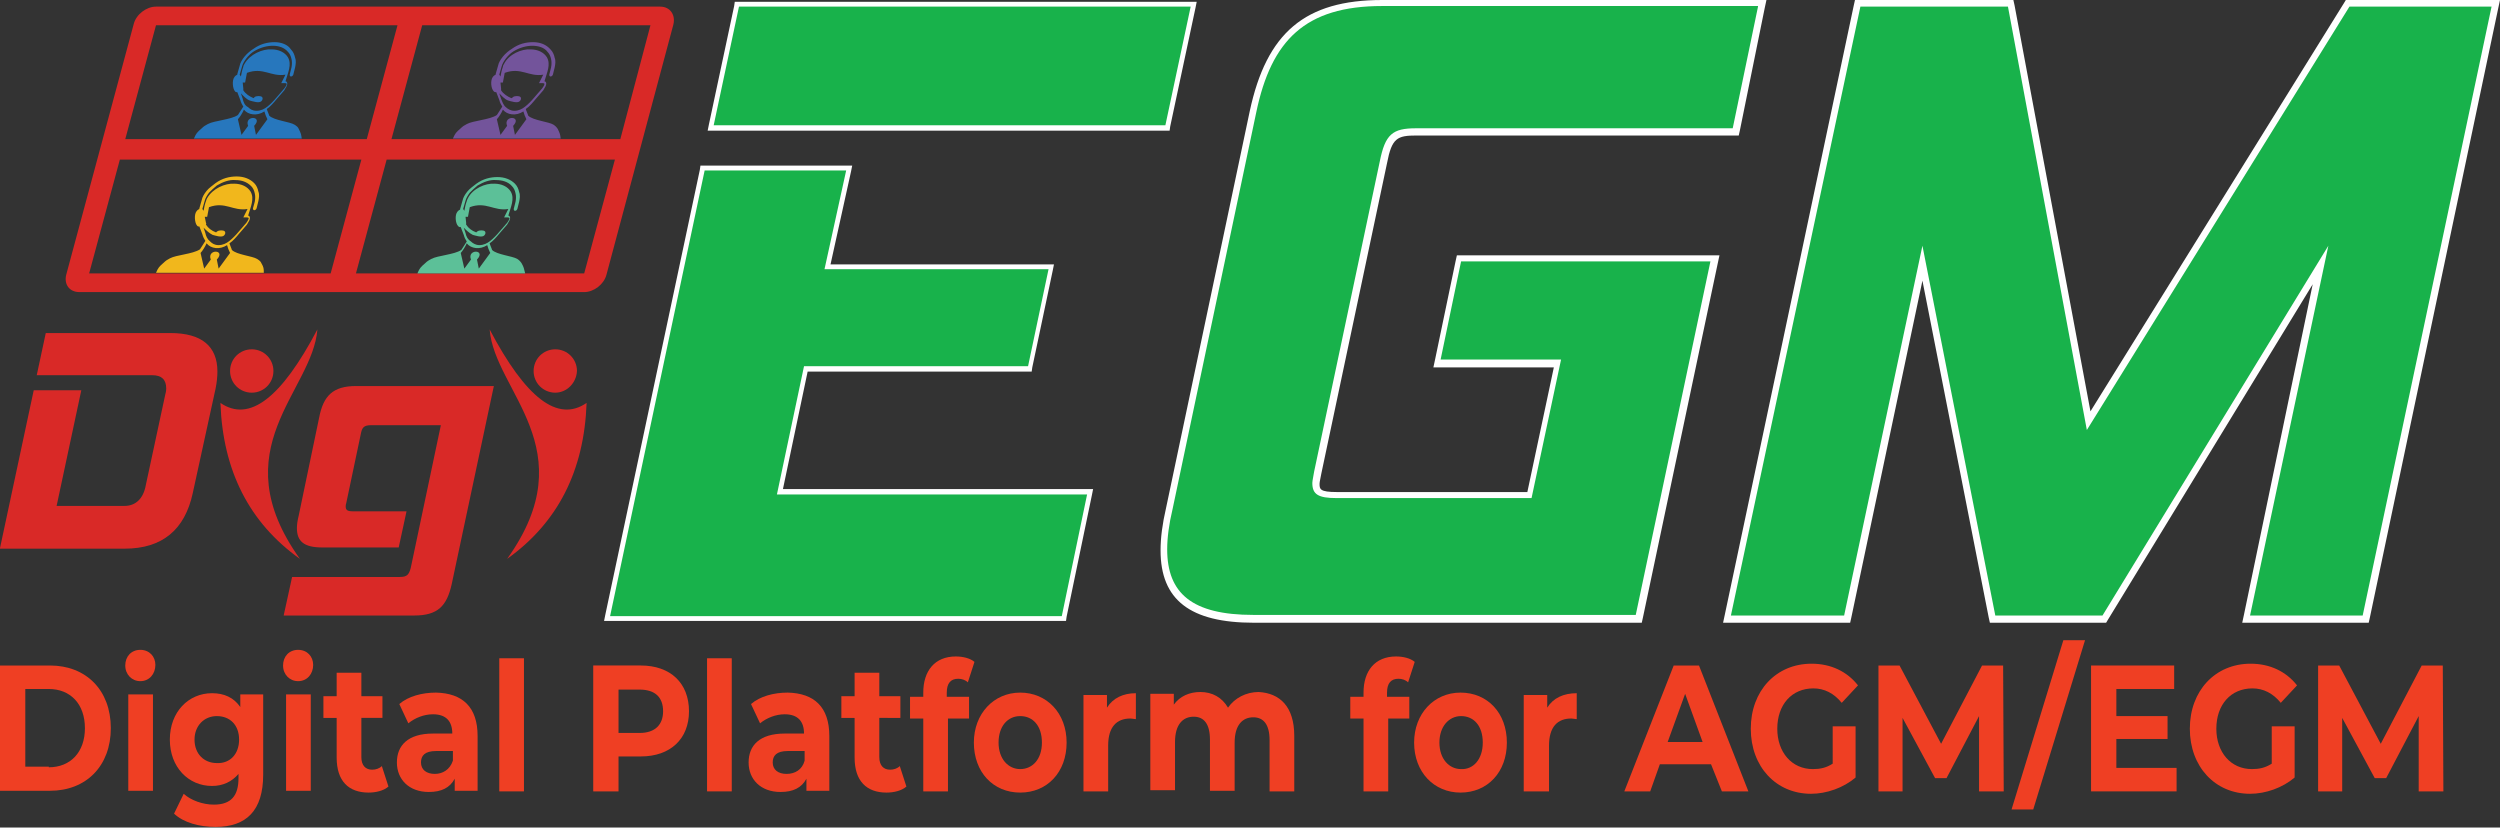 <?xml version="1.0" encoding="utf-8"?>
<!-- Generator: Adobe Illustrator 26.3.1, SVG Export Plug-In . SVG Version: 6.00 Build 0)  -->
<svg version="1.1" id="Layer_1" xmlns="http://www.w3.org/2000/svg" xmlns:xlink="http://www.w3.org/1999/xlink" x="0px" y="0px"
	 width="415.1px" height="137.4px" viewBox="0 0 415.1 137.4" style="enable-background:new 0 0 415.1 137.4;" xml:space="preserve"
	>
<rect x="0" y="0" width="415.1" height="137.4" fill="#333333" stroke="none"/>
<style type="text/css">
	.st0{fill:#D92927;}
	.st1{fill:#18B24B;}
	.st2{fill:#FFFFFF;}
	.st3{fill-rule:evenodd;clip-rule:evenodd;fill:#2777BD;}
	.st4{fill-rule:evenodd;clip-rule:evenodd;fill:#73549B;}
	.st5{fill-rule:evenodd;clip-rule:evenodd;fill:#5CC098;}
	.st6{fill-rule:evenodd;clip-rule:evenodd;fill:#F1B71C;}
	.st7{fill-rule:evenodd;clip-rule:evenodd;fill:#D92927;}
	.st8{fill:#EF3F23;}
</style>
<g>
	<path class="st0" d="M0,91l5.6-26.2h7.9L9.4,84h11.3c1.8,0,3.1-1.2,3.5-3.4l3.2-14.9c0.1-0.4,0.2-0.8,0.2-1.2
		c0-1.5-0.8-2.2-2.3-2.2H6.1l1.5-7h20.7c5.2,0,7.8,2.2,7.8,6.4c0,0.8-0.1,1.8-0.3,2.8L32,81.9c-1.3,6-5,9.2-11.3,9.2H0z"/>
	<path class="st0" d="M47.1,102.2l1.4-6.4h17.9c1.2,0,1.5-0.4,1.8-1.5l5-23.7H61.6c-1.2,0-1.5,0.4-1.7,1.5l-2.4,11.4
		c-0.1,0.3-0.1,0.4-0.1,0.6c0,0.6,0.3,0.8,1.2,0.8h8.9l-1.3,6H53.5c-3,0-4.2-1-4.2-3.2c0-0.6,0.1-1.3,0.3-2.1l3.4-16.3
		c0.7-3.6,2.3-5.2,6.1-5.2H82L75,97c-0.8,3.6-2.3,5.2-6.2,5.2H47.1z"/>
	<g>
		<path class="st1" d="M208.1,102.8c-10.2,0-14.9-3.6-14.9-11.5c0-2,0.3-4.3,0.9-6.9L208,18.6c2.7-12.8,8.9-18.1,21.5-18.1h63.1
			l-4.4,21.3h-53c-3.6,0-4.6,0.9-5.4,5.1l-10.9,51.5c-0.1,0.7-0.3,1.4-0.3,1.8c0,1.2,0.2,2,3.5,2h31.9l4.7-21.9h-20l3.7-17.4h42.4
			L272,102.8H208.1z"/>
		<path class="st2" d="M291.9,1.1l-4.2,20.2h-52.6c-3.9,0-5.1,1-6,5.5l-10.9,51.5c-0.1,0.7-0.3,1.5-0.3,1.9c0,1.9,1,2.5,4,2.5h32.4
			l4.9-23h-20l3.4-16.3H284l-12.4,58.7h-63.5c-10.2,0-14.3-3.6-14.3-10.9c0-1.9,0.3-4.2,0.9-6.7l13.9-65.9
			c2.5-11.9,8.1-17.6,20.9-17.6H291.9 M293.3,0h-1.4h-62.4c-12.8,0-19.2,5.4-22,18.5l-13.9,65.9c-0.6,2.6-0.9,4.9-0.9,7
			c0,8.2,4.9,12,15.5,12h63.5h0.9l0.2-0.9l12.4-58.7l0.3-1.4H284h-41.2h-0.9l-0.2,0.9l-3.4,16.3l-0.3,1.4h1.4h18.6l-4.4,20.7H222
			c-2.9,0-2.9-0.5-2.9-1.4c0-0.3,0.2-1.1,0.3-1.7l10.9-51.5c0.8-4.2,1.7-4.6,4.9-4.6h52.6h0.9l0.2-0.9L293,1.4L293.3,0L293.3,0z"/>
	</g>
	<g>
		<polygon class="st1" points="373,102.8 385.4,44 349.5,102.8 331,102.8 319.3,43.7 306.8,102.8 286.8,102.8 308.4,0.6 333.8,0.6 
			346.8,69.9 389.8,0.6 414.4,0.6 392.8,102.8 		"/>
		<path class="st2" d="M413.7,1.1l-21.4,101.1h-18.7l13-61.4l-37.5,61.4h-17.8l-12.1-61.4l-13,61.4h-18.8L308.9,1.1h24.5l13.1,70.3
			l43.6-70.3H413.7 M415.1,0h-1.4h-23.6h-0.6l-0.3,0.5l-42.1,67.8L334.5,0.9L334.3,0h-0.9h-24.5H308l-0.2,0.9L286.4,102l-0.3,1.4
			h1.4h18.8h0.9l0.2-0.9l11.8-55.9l11,55.9l0.2,0.9h0.9h17.8h0.6l0.3-0.5l34-55.7L372.6,102l-0.3,1.4h1.4h18.7h0.9l0.2-0.9
			L414.8,1.4L415.1,0L415.1,0z"/>
	</g>
	<path class="st0" d="M109.6,1.1H25.9c-1.6,0-3.3,1.3-3.7,2.9L11,45.6c-0.4,1.6,0.5,2.9,2.2,2.9h83.8c1.6,0,3.3-1.3,3.7-2.9
		l11.1-41.5C112.2,2.5,111.3,1.1,109.6,1.1z M54.9,45.4H14.8l5.1-18.9h40.1L54.9,45.4z M60.9,23.1H20.8l5.1-18.9h40.1L60.9,23.1z
		 M97,45.4H59.1l5.1-18.9h37.9L97,45.4z M103,23.1H65l5.1-18.9H108L103,23.1z"/>
	<g>
		<path class="st3" d="M49.6,21.4c-0.1-0.3-0.4-0.5-0.7-0.7c-0.8-0.5-3.4-0.7-4.2-1.5c0-0.1-0.4-1-0.4-1.1c0.6-0.4,1.1-1,1.6-1.6
			l1.3-1.5c0,0,0,0,0,0c0.3-0.5,0.5-0.8,0.5-1.1c0-0.2-0.1-0.4-0.3-0.4c0.4-1.4,1.1-2.8,0.4-4c-0.5-0.8-1.5-1.3-2.7-1.3
			c-1.5-0.1-3.6,0.8-4.5,2.4c-0.1,0.2-0.2,0.3-0.2,0.5c-0.2,0.5-0.3,1.1-0.4,1.6l-0.2-0.3h0l0.4-1.4c0.1-0.4,0.4-0.9,0.7-1.3
			c0.4-0.5,0.8-0.9,1.3-1.2c1-0.6,2.1-0.9,3.1-0.9c1,0,1.9,0.3,2.5,1c0.3,0.3,0.5,0.7,0.6,1.2c0.1,0.4,0.1,0.9,0,1.4l-0.3,1.2
			c0,0.2,0.1,0.3,0.2,0.3c0.2,0,0.3-0.1,0.4-0.3l0.3-1.2c0.1-0.5,0.2-1.1,0-1.6c-0.1-0.5-0.3-1-0.7-1.4C47.8,7.4,46.7,7,45.6,7
			c-1.2,0-2.4,0.3-3.5,1.1c-0.5,0.3-1.1,0.8-1.5,1.3c-0.4,0.5-0.7,1-0.8,1.5l-0.4,1.4c0,0,0,0.1,0,0.1c-0.2,0.1-0.4,0.2-0.6,0.6
			c-0.3,0.7-0.1,2.1,0.4,2.3c0.1,0,0.1,0,0.2,0l0.5,1.3c0.1,0.4,0.3,0.8,0.5,1.1l-0.9,1.4c-1.2,0.8-3.9,0.9-5,1.5
			c-0.4,0.2-0.7,0.4-1,0.7c-0.8,0.7-0.9,0.8-1.3,1.7l17.9,0C50,22.3,50,22.2,49.6,21.4z M40.3,16.4l-0.3-0.9c0.4,0.4,0.9,1,1.5,1.2
			c0.4,0.1,1.5,0.5,1.9,0.1c0.2-0.2,0.3-0.5,0.1-0.7c-0.2-0.2-0.9-0.2-1.2,0c-0.1,0.1-0.2,0.2-0.2,0.2c-0.7-0.3-1.3-0.7-1.7-1.3
			c0-0.1,0-0.2,0-0.3l-0.1-1c0,0,0.1,0,0.1,0c0.1,0,0.2,0,0.3,0l0.3-1.6c2.7-1,4,0.7,6.4,0.3l-0.7,1.4c0.1,0,0.2,0,0.3,0h0.1
			c0,0,0.1,0,0.1,0h0.1c0.2,0,0.3,0.1,0.3,0.1c0,0.2-0.1,0.4-0.4,0.8l-1.3,1.5c-0.5,0.6-1,1.1-1.5,1.5c-0.5,0.4-1.1,0.7-1.8,0.7
			c-0.7,0-1.1-0.3-1.4-0.6C40.6,17.5,40.4,16.9,40.3,16.4z M42.5,22.4l-0.3-1.5c1.6-1.7-1.7-1.8-1,0l-1.1,1.5l-0.6-2.6
			c0.3-0.3,0.8-1.1,1-1.6c0.7,0.9,2.2,1.1,3.4,0.3c0.1,0.4,0.3,0.9,0.5,1.3L42.5,22.4z"/>
	</g>
	<g>
		<path class="st4" d="M92.6,21.4c-0.2-0.3-0.4-0.5-0.7-0.7c-0.8-0.5-3.4-0.7-4.2-1.5c0-0.1-0.4-1-0.4-1.1c0.6-0.4,1.1-1,1.6-1.6
			l1.3-1.5c0,0,0,0,0,0c0.3-0.5,0.5-0.8,0.5-1.1c0-0.2-0.1-0.4-0.3-0.4c0.4-1.4,1.1-2.8,0.4-4c-0.5-0.8-1.5-1.3-2.7-1.3
			c-1.5-0.1-3.6,0.8-4.4,2.4c-0.1,0.2-0.2,0.3-0.2,0.5c-0.2,0.5-0.3,1.1-0.4,1.6l-0.2-0.3h0l0.4-1.4c0.1-0.4,0.4-0.9,0.7-1.3
			c0.4-0.5,0.8-0.9,1.3-1.2c1-0.6,2.1-0.9,3.1-0.9c1,0,2,0.3,2.5,1c0.3,0.3,0.5,0.7,0.6,1.2c0.1,0.4,0.1,0.9,0,1.4l-0.3,1.2
			c0,0.2,0.1,0.3,0.2,0.3c0.2,0,0.3-0.1,0.4-0.3l0.3-1.2c0.1-0.5,0.2-1.1,0-1.6c-0.1-0.5-0.3-1-0.7-1.4C90.7,7.4,89.7,7,88.5,7
			c-1.2,0-2.4,0.3-3.5,1.1c-0.5,0.3-1.1,0.8-1.5,1.3c-0.4,0.5-0.7,1-0.8,1.5l-0.4,1.4c0,0,0,0.1,0,0.1c-0.2,0.1-0.4,0.2-0.6,0.6
			c-0.3,0.7-0.1,2.1,0.5,2.3c0,0,0.1,0,0.2,0l0.5,1.3c0.1,0.4,0.3,0.8,0.5,1.1l-0.9,1.4c-1.2,0.8-3.9,0.9-5,1.5
			c-0.4,0.2-0.7,0.4-1,0.7c-0.8,0.7-0.9,0.8-1.3,1.7l17.9,0C93,22.3,93,22.2,92.6,21.4z M83.2,16.4l-0.3-0.9c0.4,0.4,0.9,1,1.5,1.2
			c0.4,0.1,1.5,0.5,1.9,0.1c0.2-0.2,0.3-0.5,0.1-0.7c-0.2-0.2-0.9-0.2-1.2,0c-0.1,0.1-0.2,0.2-0.3,0.2c-0.7-0.3-1.3-0.7-1.7-1.3
			c0-0.1,0-0.2,0-0.3l-0.1-1c0,0,0.1,0,0.1,0c0.1,0,0.2,0,0.3,0l0.3-1.6c2.7-1,4,0.7,6.4,0.3l-0.7,1.4c0.1,0,0.2,0,0.3,0h0.1
			c0,0,0.1,0,0.1,0h0.1c0.2,0,0.3,0.1,0.3,0.1c0,0.2-0.1,0.4-0.4,0.8l-1.3,1.5c-0.5,0.6-1,1.1-1.5,1.5c-0.5,0.4-1.1,0.7-1.8,0.7
			c-0.6,0-1.1-0.3-1.4-0.6C83.6,17.5,83.4,16.9,83.2,16.4z M85.5,22.4l-0.3-1.5c1.6-1.7-1.7-1.8-1,0l-1.1,1.5l-0.6-2.6
			c0.3-0.3,0.8-1.1,1-1.6c0.7,0.9,2.2,1.1,3.4,0.3c0.1,0.4,0.3,0.9,0.5,1.3L85.5,22.4z"/>
	</g>
	<g>
		<path class="st5" d="M86.6,43.7c-0.2-0.3-0.4-0.5-0.7-0.7c-0.8-0.5-3.4-0.7-4.2-1.5c0-0.1-0.4-1-0.4-1.1c0.6-0.4,1.1-1,1.6-1.6
			l1.3-1.5c0,0,0,0,0,0c0.3-0.5,0.5-0.8,0.5-1.1c0-0.2-0.1-0.4-0.3-0.4c0.4-1.4,1.1-2.8,0.4-4c-0.5-0.8-1.5-1.3-2.7-1.3
			c-1.5-0.1-3.6,0.8-4.4,2.4c-0.1,0.2-0.2,0.4-0.2,0.5c-0.2,0.5-0.3,1.1-0.4,1.6l-0.2-0.3l0,0l0.4-1.4c0.1-0.4,0.4-0.9,0.7-1.3
			c0.4-0.4,0.8-0.8,1.3-1.2c1-0.6,2.1-1,3.1-0.9c1,0,2,0.3,2.6,1c0.3,0.3,0.5,0.7,0.6,1.2c0.1,0.4,0.1,0.9,0,1.4l-0.3,1.2
			c0,0.2,0.1,0.3,0.2,0.3c0.2,0,0.3-0.1,0.4-0.3l0.3-1.2c0.1-0.5,0.2-1.1,0-1.6c-0.1-0.5-0.3-1-0.7-1.4c-0.7-0.7-1.7-1.1-2.9-1.1
			c-1.2,0-2.4,0.3-3.5,1.1c-0.5,0.4-1.1,0.8-1.5,1.3c-0.4,0.5-0.7,1-0.8,1.5l-0.4,1.4c0,0,0,0.1,0,0.1c-0.2,0.1-0.4,0.2-0.6,0.6
			c-0.3,0.7-0.1,2.1,0.5,2.3c0,0,0.1,0,0.2,0l0.5,1.3c0.1,0.4,0.3,0.8,0.5,1.1l-0.9,1.4c-1.2,0.8-3.9,0.9-5,1.5
			c-0.4,0.2-0.7,0.4-1,0.7c-0.8,0.7-0.9,0.8-1.3,1.7l17.9,0C87,44.6,87,44.4,86.6,43.7z M77.3,38.7l-0.3-0.9
			c0.4,0.4,0.9,0.9,1.5,1.2c0.4,0.1,1.5,0.5,1.9,0.1c0.2-0.2,0.3-0.5,0.1-0.7c-0.2-0.2-0.9-0.2-1.2,0c-0.1,0.1-0.2,0.1-0.2,0.2
			c-0.8-0.3-1.3-0.7-1.7-1.3c0-0.1,0-0.2,0-0.3l-0.1-1c0,0,0.1,0,0.1,0c0.1,0,0.2,0,0.3,0l0.3-1.6c2.7-1,4,0.7,6.4,0.3l-0.7,1.4
			c0.1,0,0.2,0,0.3,0c0,0,0,0,0.1,0c0,0,0.1,0,0.1,0h0.1c0.2,0,0.3,0.1,0.3,0.1c0,0.1-0.1,0.4-0.4,0.8l-1.3,1.5
			c-0.5,0.6-1,1.1-1.5,1.5c-0.5,0.4-1.1,0.7-1.8,0.7c-0.6,0-1.1-0.3-1.4-0.6C77.6,39.7,77.4,39.2,77.3,38.7z M79.5,44.6l-0.3-1.5
			c1.6-1.7-1.7-1.8-1,0l-1.1,1.5L76.5,42c0.3-0.3,0.8-1.1,1-1.6c0.7,0.9,2.2,1.1,3.4,0.3c0.1,0.4,0.3,0.9,0.5,1.3L79.5,44.6z"/>
	</g>
	<g>
		<path class="st6" d="M43.4,43.7c-0.1-0.3-0.4-0.5-0.7-0.7c-0.8-0.5-3.4-0.7-4.2-1.5c0-0.1-0.4-1-0.4-1.1c0.6-0.4,1.1-1,1.6-1.6
			l1.3-1.5c0,0,0,0,0,0c0.3-0.5,0.5-0.8,0.5-1.1c0-0.2-0.1-0.4-0.3-0.4c0.4-1.4,1.1-2.8,0.4-4c-0.5-0.8-1.5-1.3-2.7-1.3
			c-1.5-0.1-3.6,0.8-4.5,2.4c-0.1,0.2-0.2,0.4-0.2,0.5c-0.2,0.5-0.3,1.1-0.4,1.6l-0.2-0.3l0,0l0.4-1.4c0.1-0.4,0.4-0.9,0.7-1.3
			c0.4-0.4,0.8-0.8,1.3-1.2c1-0.6,2.1-1,3.1-0.9c1,0,1.9,0.3,2.6,1c0.3,0.3,0.5,0.7,0.6,1.2c0.1,0.4,0.1,0.9,0,1.4L42,34.6
			c0,0.2,0.1,0.3,0.2,0.3c0.2,0,0.3-0.1,0.4-0.3l0.3-1.2c0.1-0.5,0.2-1.1,0-1.6c-0.1-0.5-0.3-1-0.7-1.4c-0.7-0.7-1.7-1.1-2.9-1.1
			c-1.2,0-2.4,0.3-3.5,1.1c-0.5,0.4-1.1,0.8-1.5,1.3c-0.4,0.5-0.7,1-0.8,1.5l-0.4,1.4c0,0,0,0.1,0,0.1c-0.2,0.1-0.4,0.2-0.6,0.6
			c-0.3,0.7-0.1,2.1,0.4,2.3c0.1,0,0.1,0,0.2,0l0.5,1.3c0.1,0.4,0.3,0.8,0.5,1.1l-0.9,1.4c-1.2,0.8-3.9,0.9-5,1.5
			c-0.4,0.2-0.7,0.4-1,0.7c-0.8,0.7-0.9,0.8-1.3,1.7l17.9,0C43.8,44.6,43.8,44.4,43.4,43.7z M34.1,38.7l-0.3-0.9
			c0.4,0.4,0.9,0.9,1.5,1.2c0.4,0.1,1.5,0.5,1.9,0.1c0.2-0.2,0.3-0.5,0.1-0.7c-0.2-0.2-0.9-0.2-1.2,0c-0.1,0.1-0.2,0.1-0.2,0.2
			c-0.8-0.3-1.3-0.7-1.7-1.3l0,0c0-0.1,0.1-0.2,0-0.3L34,36c0,0,0.1,0,0.1,0c0.1,0,0.2,0,0.3,0l0.3-1.6c2.7-1,4,0.7,6.4,0.3
			l-0.7,1.4c0.1,0,0.2,0,0.3,0c0,0,0,0,0.1,0c0,0,0.1,0,0.1,0H41c0.2,0,0.3,0.1,0.3,0.1c0,0.1-0.1,0.4-0.4,0.8l-1.3,1.5
			c-0.5,0.6-1,1.1-1.5,1.5c-0.5,0.4-1.1,0.7-1.8,0.7c-0.7,0-1.1-0.3-1.4-0.6C34.4,39.7,34.2,39.2,34.1,38.7z M36.3,44.6L36,43.1
			c1.6-1.7-1.7-1.8-1,0l-1.1,1.5L33.3,42c0.3-0.3,0.8-1.1,1-1.6c0.7,0.9,2.2,1.1,3.4,0.3c0.1,0.4,0.3,0.9,0.5,1.3L36.3,44.6z"/>
	</g>
	<g>
		<path class="st7" d="M52.7,54.7c-6,11.4-11.3,15.5-16.1,12.2c0.4,11.3,4.8,19.9,13.2,25.9C36.7,74.5,51.9,65,52.7,54.7"/>
		<path class="st7" d="M41.8,65.2c2,0,3.6-1.6,3.6-3.6c0-2-1.6-3.6-3.6-3.6c-2,0-3.6,1.6-3.6,3.6C38.2,63.6,39.8,65.2,41.8,65.2"/>
	</g>
	<g>
		<path class="st7" d="M81.3,54.7c6,11.4,11.3,15.5,16.1,12.2c-0.4,11.3-4.8,19.9-13.2,25.9C97.3,74.5,82.1,65,81.3,54.7"/>
		<path class="st7" d="M92.2,65.2c-2,0-3.6-1.6-3.6-3.6c0-2,1.6-3.6,3.6-3.6c2,0,3.6,1.6,3.6,3.6C95.7,63.6,94.1,65.2,92.2,65.2"/>
	</g>
	<g>
		<path class="st8" d="M0,110.5h8.3c6,0,10.1,4.1,10.1,10.4c0,6.3-4.1,10.4-10.1,10.4H0V110.5z M8.1,127.4c3.6,0,6-2.5,6-6.5
			c0-4-2.4-6.5-6-6.5H4.2v12.9H8.1z"/>
		<path class="st8" d="M20.8,110.5c0-1.5,1-2.6,2.5-2.6c1.5,0,2.5,1.1,2.5,2.5c0,1.5-1,2.7-2.5,2.7C21.9,113.1,20.8,112,20.8,110.5z
			 M21.3,115.3h4.1v16h-4.1V115.3z"/>
		<path class="st8" d="M43.7,115.3v13.3c0,6-2.8,8.7-7.9,8.7c-2.7,0-5.3-0.7-6.9-2.2l1.6-3.3c1.2,1.1,3.2,1.8,5,1.8
			c2.9,0,4.1-1.5,4.1-4.4v-0.7c-1.1,1.3-2.6,2-4.4,2c-3.9,0-7-3.1-7-7.7s3.1-7.7,7-7.7c2,0,3.6,0.7,4.7,2.3v-2.1H43.7z M39.7,122.8
			c0-2.4-1.5-3.9-3.7-3.9c-2.1,0-3.7,1.6-3.7,3.9c0,2.4,1.6,3.9,3.7,3.9C38.2,126.8,39.7,125.2,39.7,122.8z"/>
		<path class="st8" d="M47,110.5c0-1.5,1-2.6,2.5-2.6c1.5,0,2.5,1.1,2.5,2.5c0,1.5-1,2.7-2.5,2.7C48.1,113.1,47,112,47,110.5z
			 M47.5,115.3h4.1v16h-4.1V115.3z"/>
		<path class="st8" d="M64.5,130.6c-0.8,0.7-2.1,1-3.3,1c-3.3,0-5.3-1.9-5.3-5.8v-6.6h-2.2v-3.6h2.2v-3.9H60v3.9h3.5v3.6H60v6.5
			c0,1.4,0.7,2.1,1.8,2.1c0.6,0,1.2-0.2,1.6-0.6L64.5,130.6z"/>
		<path class="st8" d="M79.3,122.2v9.1h-3.8v-2c-0.8,1.5-2.2,2.2-4.3,2.2c-3.3,0-5.3-2.1-5.3-4.9c0-2.8,1.8-4.8,6-4.8h3.2
			c0-2-1-3.2-3.2-3.2c-1.5,0-3,0.6-4.1,1.5l-1.5-3.2c1.5-1.3,3.8-1.9,6.1-1.9C76.8,115.1,79.3,117.4,79.3,122.2z M75.2,126.3v-1.6
			h-2.8c-1.9,0-2.5,0.8-2.5,1.9c0,1.2,0.9,1.9,2.3,1.9C73.5,128.5,74.7,127.8,75.2,126.3z"/>
		<path class="st8" d="M82.9,109.3H87v22.1h-4.1V109.3z"/>
		<path class="st8" d="M114.4,118.1c0,4.6-3.1,7.5-8,7.5h-3.7v5.8h-4.2v-20.9h7.9C111.3,110.5,114.4,113.4,114.4,118.1z
			 M110.1,118.1c0-2.3-1.3-3.6-3.9-3.6h-3.5v7.2h3.5C108.8,121.7,110.1,120.3,110.1,118.1z"/>
		<path class="st8" d="M117.4,109.3h4.1v22.1h-4.1V109.3z"/>
		<path class="st8" d="M137.7,122.2v9.1h-3.8v-2c-0.8,1.5-2.2,2.2-4.3,2.2c-3.3,0-5.3-2.1-5.3-4.9c0-2.8,1.8-4.8,6-4.8h3.2
			c0-2-1-3.2-3.2-3.2c-1.5,0-3,0.6-4.1,1.5l-1.5-3.2c1.5-1.3,3.8-1.9,6.1-1.9C135.2,115.1,137.7,117.4,137.7,122.2z M133.6,126.3
			v-1.6h-2.8c-1.9,0-2.5,0.8-2.5,1.9c0,1.2,0.9,1.9,2.3,1.9C132,128.5,133.2,127.8,133.6,126.3z"/>
		<path class="st8" d="M150.5,130.6c-0.8,0.7-2.1,1-3.3,1c-3.3,0-5.3-1.9-5.3-5.8v-6.6h-2.2v-3.6h2.2v-3.9h4.1v3.9h3.5v3.6H146v6.5
			c0,1.4,0.7,2.1,1.8,2.1c0.6,0,1.2-0.2,1.6-0.6L150.5,130.6z"/>
		<path class="st8" d="M157.3,115.7h3.6v3.6h-3.5v12.1h-4.1v-12.1h-2.2v-3.6h2.2V115c0-3.6,1.9-6,5.4-6c1.2,0,2.4,0.3,3.1,0.9
			l-1.1,3.4c-0.4-0.4-1-0.6-1.6-0.6c-1.2,0-1.9,0.7-1.9,2.3V115.7z"/>
		<path class="st8" d="M161.7,123.3c0-4.8,3.3-8.3,7.7-8.3s7.7,3.4,7.7,8.3s-3.2,8.3-7.7,8.3S161.7,128.2,161.7,123.3z M173,123.3
			c0-2.8-1.5-4.4-3.6-4.4s-3.6,1.7-3.6,4.4s1.6,4.4,3.6,4.4S173,126.1,173,123.3z"/>
		<path class="st8" d="M188.6,115.1v4.3c-0.3,0-0.6-0.1-0.9-0.1c-2.3,0-3.7,1.4-3.7,4.5v7.6h-4.1v-16h3.9v2.1
			C184.8,115.9,186.5,115.1,188.6,115.1z"/>
		<path class="st8" d="M214.9,122.2v9.2h-4.1v-8.5c0-2.6-1-3.8-2.7-3.8c-1.8,0-3.1,1.3-3.1,4.2v8h-4.1v-8.5c0-2.6-1-3.8-2.7-3.8
			c-1.8,0-3.1,1.3-3.1,4.2v8h-4.1v-16h3.9v1.8c1-1.4,2.6-2.1,4.4-2.1c2,0,3.6,0.9,4.6,2.6c1.1-1.6,3-2.6,5.1-2.6
			C212.5,115.1,214.9,117.3,214.9,122.2z"/>
		<path class="st8" d="M230.4,115.7h3.6v3.6h-3.5v12.1h-4.1v-12.1h-2.2v-3.6h2.2V115c0-3.6,1.9-6,5.4-6c1.2,0,2.4,0.3,3.1,0.9
			l-1.1,3.4c-0.4-0.4-1-0.6-1.6-0.6c-1.2,0-1.9,0.7-1.9,2.3V115.7z"/>
		<path class="st8" d="M234.8,123.3c0-4.8,3.3-8.3,7.7-8.3c4.5,0,7.7,3.4,7.7,8.3s-3.2,8.3-7.7,8.3
			C238.1,131.6,234.8,128.2,234.8,123.3z M246.2,123.3c0-2.8-1.5-4.4-3.6-4.4c-2,0-3.6,1.7-3.6,4.4s1.6,4.4,3.6,4.4
			C244.6,127.8,246.2,126.1,246.2,123.3z"/>
		<path class="st8" d="M261.8,115.1v4.3c-0.3,0-0.6-0.1-0.9-0.1c-2.3,0-3.7,1.4-3.7,4.5v7.6H253v-16h3.9v2.1
			C257.9,115.9,259.6,115.1,261.8,115.1z"/>
		<path class="st8" d="M284.1,126.9h-8.5l-1.6,4.5h-4.3l8.2-20.9h4.2l8.2,20.9h-4.4L284.1,126.9z M282.7,123.2l-2.9-8l-2.9,8H282.7z
			"/>
		<path class="st8" d="M304.2,120.6h3.9v8.5c-2,1.7-4.8,2.7-7.4,2.7c-5.8,0-10-4.5-10-10.8c0-6.3,4.2-10.8,10.1-10.8
			c3.2,0,5.9,1.3,7.7,3.6l-2.7,2.9c-1.3-1.6-2.9-2.4-4.7-2.4c-3.6,0-6,2.7-6,6.7c0,3.9,2.4,6.7,5.9,6.7c1.2,0,2.2-0.2,3.3-0.9V120.6
			z"/>
		<path class="st8" d="M328.6,131.4l0-12.5l-5.4,10.3h-1.9l-5.4-10v12.2h-4v-20.9h3.5l6.9,13l6.8-13h3.5l0.1,20.9H328.6z"/>
		<path class="st8" d="M342.6,106.3h3.6l-8.6,28.1h-3.6L342.6,106.3z"/>
		<path class="st8" d="M361.4,127.5v3.9h-14.2v-20.9h13.8v3.9h-9.6v4.5h8.5v3.8h-8.5v4.8H361.4z"/>
		<path class="st8" d="M377.1,120.6h3.9v8.5c-2,1.7-4.8,2.7-7.4,2.7c-5.8,0-10-4.5-10-10.8c0-6.3,4.2-10.8,10.1-10.8
			c3.2,0,5.9,1.3,7.7,3.6l-2.7,2.9c-1.3-1.6-2.9-2.4-4.7-2.4c-3.6,0-6,2.7-6,6.7c0,3.9,2.4,6.7,5.9,6.7c1.2,0,2.2-0.2,3.3-0.9V120.6
			z"/>
		<path class="st8" d="M401.6,131.4l0-12.5l-5.4,10.3h-1.9l-5.4-10v12.2h-4v-20.9h3.5l6.9,13l6.8-13h3.5l0.1,20.9H401.6z"/>
	</g>
	<g>
		<g>
			<path class="st1" d="M100.8,102.7l15.9-74.8H141l-3.6,16.4h37.2l-3.6,17h-37.2l-4.3,20.4H181l-4.4,21H100.8z M118,21.3l4.4-20.6
				h75.8l-4.4,20.6H118z"/>
			<path class="st2" d="M197.7,1.1l-4.2,19.7h-75l4.2-19.7H197.7 M140.5,28.3l-3.6,16.4h37.2l-3.4,16.1h-37.2L129,82.1h51.5
				l-4.2,20.2h-75L117,28.3H140.5 M198.7,0.3h-1h-75H122L121.9,1l-4.2,19.7l-0.2,1h1h75h0.7l0.1-0.7l4.2-19.7L198.7,0.3L198.7,0.3z
				 M141.5,27.5h-1.1H117h-0.7l-0.1,0.7l-15.7,73.9l-0.2,1h1h75h0.7l0.1-0.7l4.2-20.2l0.2-1h-1H130l4.1-19.5h36.5h0.7l0.1-0.7
				l3.4-16.1l0.2-1h-1h-36.1l3.4-15.4L141.5,27.5L141.5,27.5z"/>
		</g>
	</g>
</g>
</svg>
